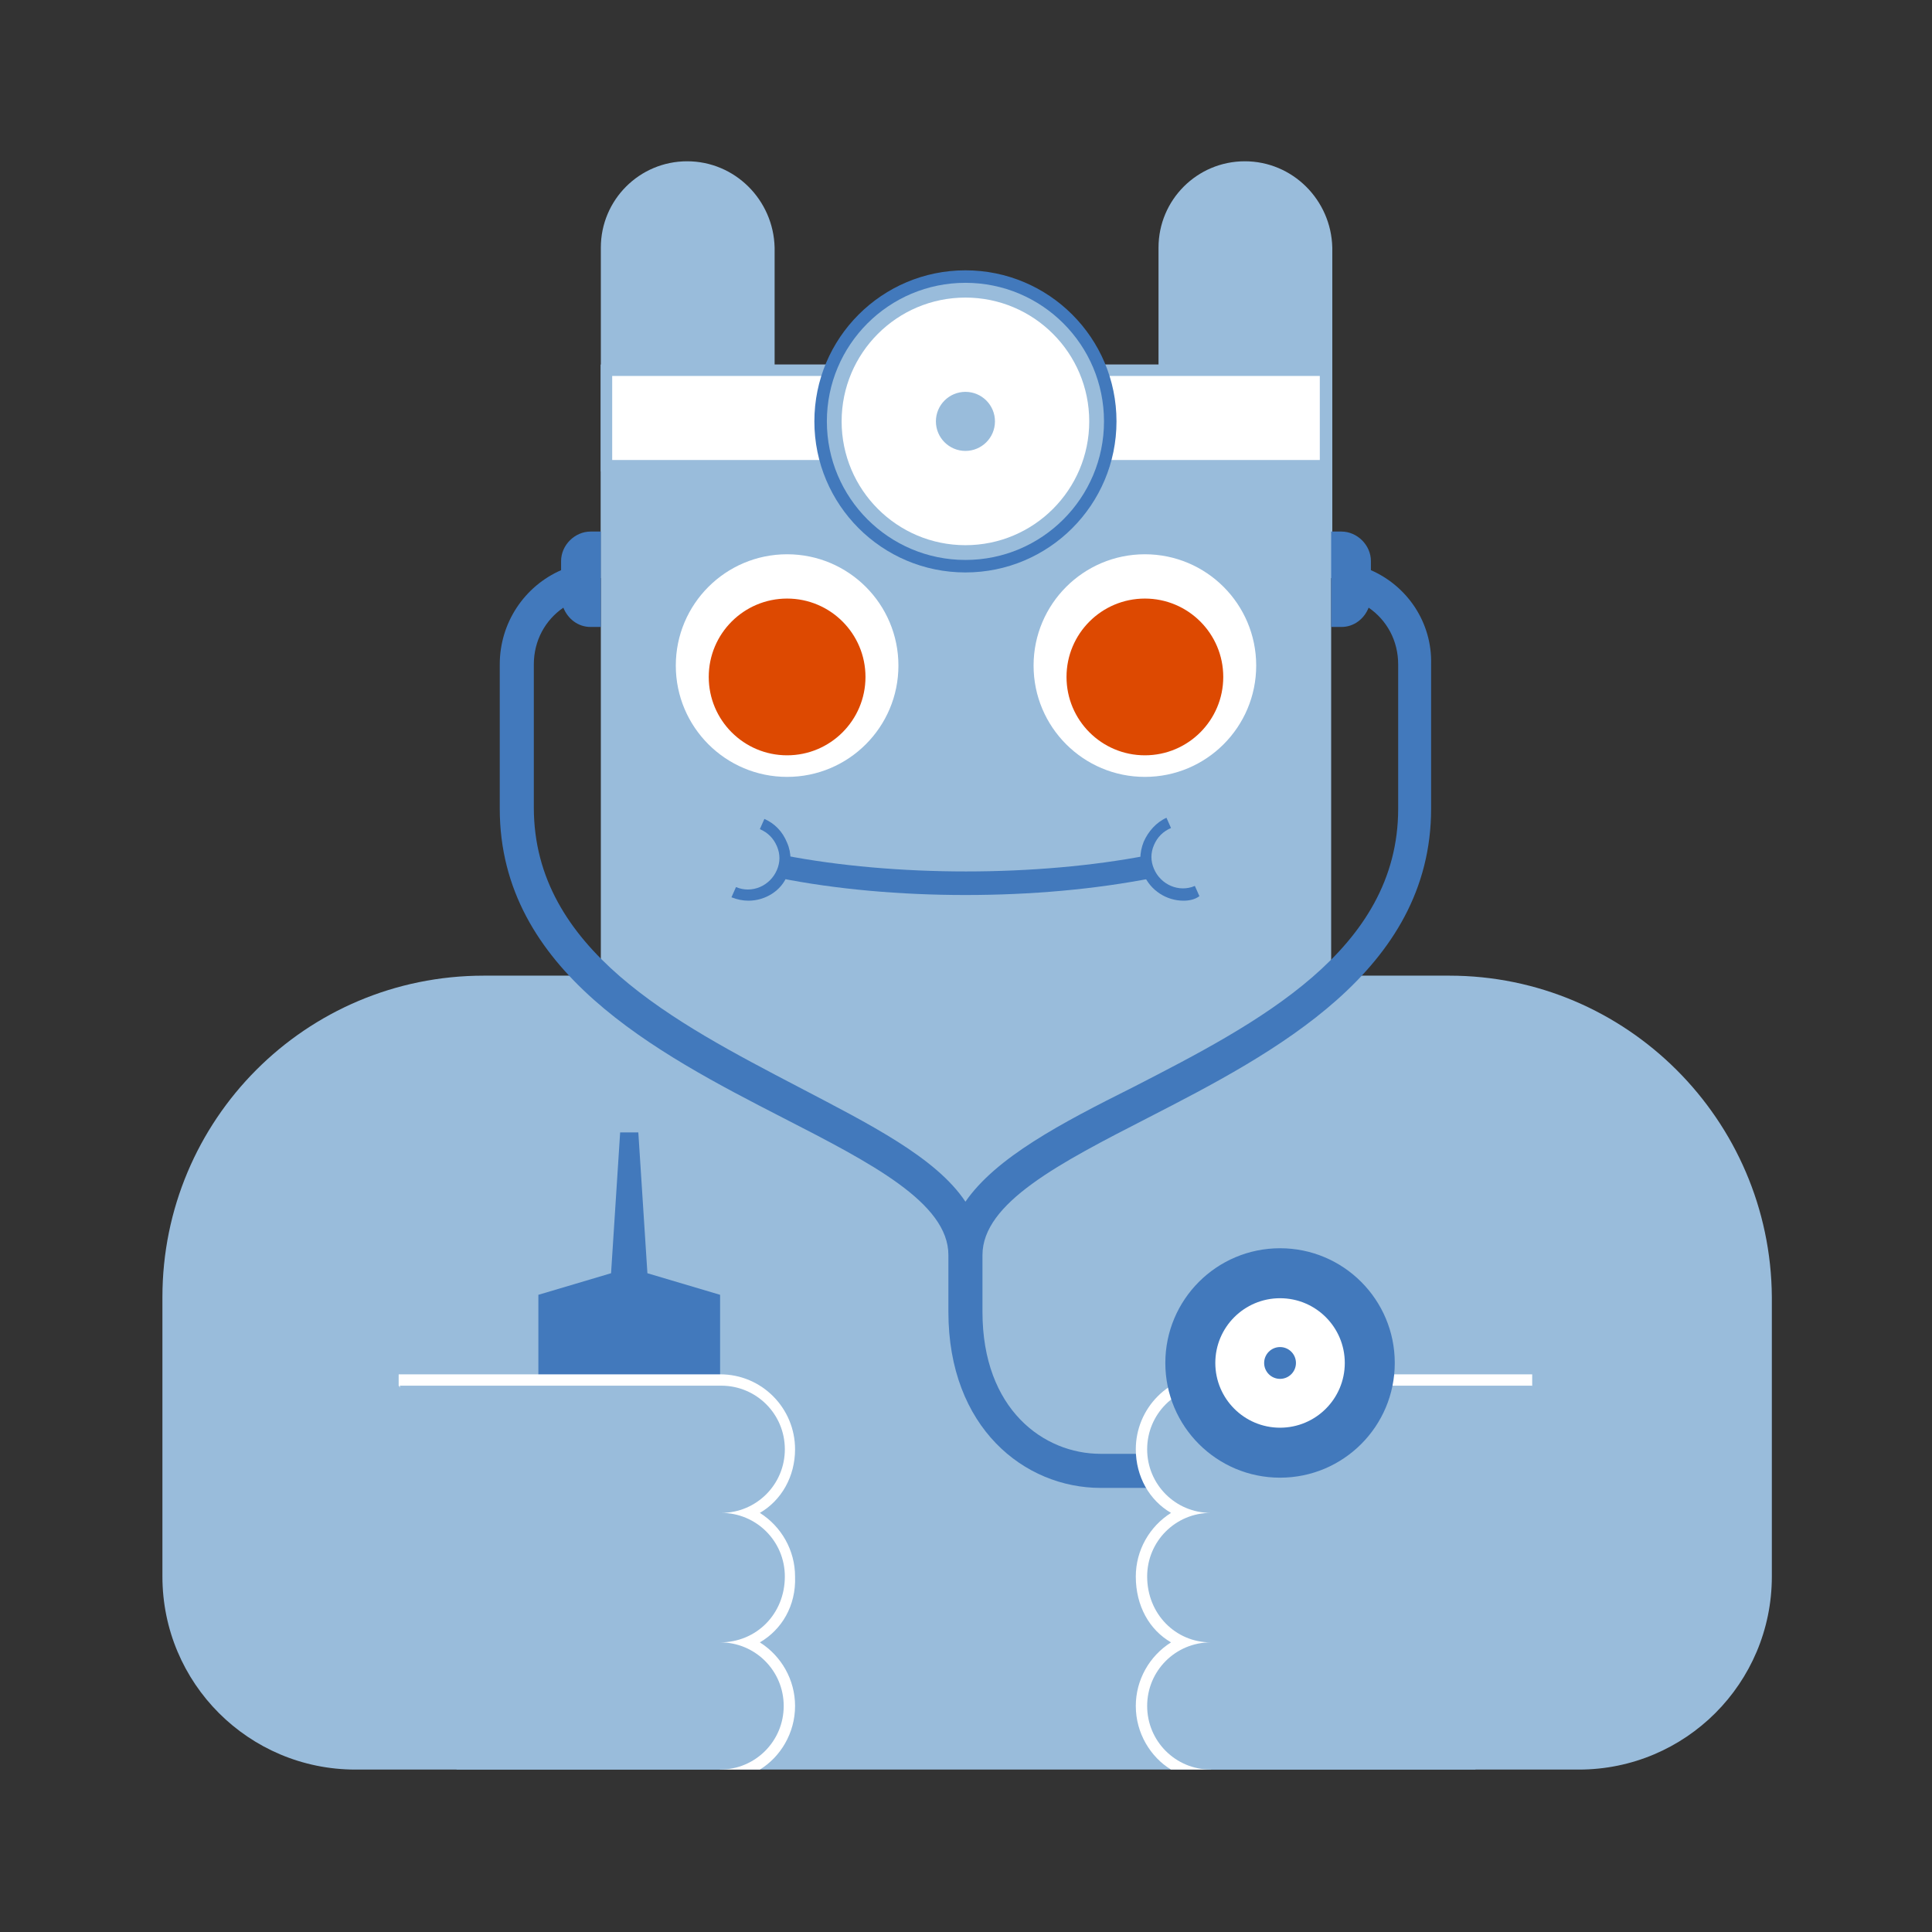 <?xml version="1.0" encoding="utf-8"?>
<!-- Generator: Adobe Illustrator 21.0.2, SVG Export Plug-In . SVG Version: 6.00 Build 0)  -->
<svg version="1.1" id="Warstwa_1" xmlns="http://www.w3.org/2000/svg" xmlns:xlink="http://www.w3.org/1999/xlink" x="0px" y="0px"
	 viewBox="0 0 170.1 170.1" style="enable-background:new 0 0 170.1 170.1;" xml:space="preserve">
<rect x="0" y="0" width="170.1" height="170.1" fill="#333333" stroke="none"/>
<style type="text/css">
	.st0{fill:#99BCDB;}
	.st1{fill:#4279BC;}
	.st2{fill:#DC4A13;}
	.st3{fill:#FFFFFF;}
	.st4{fill:#DD4901;}
	.st5{fill:none;stroke:#FFFFFF;stroke-miterlimit:10;}
	.st6{fill:none;}
</style>
<path class="st0" d="M127.6,85.9h-85c-15.7,0-28.3,12.7-28.3,28.3v24.6c0,9.4,7.6,17,17,17h107.7c9.4,0,17-7.6,17-17v-24.6
	C155.9,98.6,143.2,85.9,127.6,85.9z"/>
<g>
	<g>
		<path class="st0" d="M60.5,14.2L60.5,14.2c-4.2,0-7.6,3.4-7.6,7.6v29.1h15.3V21.8C68.1,17.6,64.7,14.2,60.5,14.2z"/>
		<path class="st0" d="M109.6,14.2L109.6,14.2c-4.2,0-7.6,3.4-7.6,7.6v29.1h15.3V21.8C117.2,17.6,113.8,14.2,109.6,14.2z"/>
	</g>
	<rect x="52.9" y="32.1" class="st0" width="64.3" height="66.8"/>
	<g>
		<g>
			<path class="st1" d="M85,78.8c-5.7,0-11.4-0.5-16.4-1.5l0.4-2c9.8,1.9,22.3,1.9,32.1,0l0.4,2C96.4,78.3,90.8,78.8,85,78.8z"/>
		</g>
		<g>
			<path class="st1" d="M104.2,79.3c-1.5,0-2.9-0.9-3.5-2.3c-0.4-0.9-0.4-1.9,0-2.9c0.4-0.9,1.1-1.7,2-2.1l0.4,0.9
				c-0.7,0.3-1.2,0.8-1.5,1.5c-0.3,0.7-0.3,1.4,0,2.1c0.6,1.4,2.2,2.1,3.6,1.5l0.4,0.9C105.2,79.2,104.7,79.3,104.2,79.3z"/>
		</g>
		<g>
			<path class="st1" d="M65.9,79.3c-0.5,0-1-0.1-1.5-0.3l0.4-0.9c1.4,0.6,3-0.1,3.6-1.5c0.3-0.7,0.3-1.4,0-2.1
				c-0.3-0.7-0.8-1.2-1.5-1.5l0.4-0.9c0.9,0.4,1.6,1.1,2,2.1c0.4,0.9,0.4,2,0,2.9C68.8,78.4,67.4,79.3,65.9,79.3z"/>
		</g>
	</g>
	<g>
		<g>
			<circle class="st3" cx="69.3" cy="58.6" r="9.8"/>
			<circle class="st4" cx="69.3" cy="59.6" r="6.9"/>
		</g>
		<g>
			<circle class="st3" cx="100.8" cy="58.6" r="9.8"/>
			<circle class="st4" cx="100.8" cy="59.6" r="6.9"/>
		</g>
	</g>
</g>
<path class="st1" d="M120.7,50.2v-0.8c0-1.4-1.2-2.6-2.6-2.6h-0.9v8.4h0.9c1.1,0,2-0.7,2.4-1.7c1.6,1.1,2.6,2.9,2.6,5v12.7
	c0,12.5-12.4,18.9-23.3,24.5c-6.4,3.2-12.1,6.2-14.8,10.1c-2.6-3.9-8.4-6.8-14.7-10.1C59.4,90,47,83.6,47,71.1V58.5
	c0-2.1,1-3.9,2.6-5c0.4,1,1.3,1.7,2.4,1.7h0.9v-8.4H52c-1.4,0-2.6,1.2-2.6,2.6v0.8c-3.2,1.4-5.4,4.6-5.4,8.3v12.7
	c0,14.3,13.8,21.5,24.9,27.2c7.8,4,14.6,7.5,14.6,12.1v5c0,10.2,6.7,15.5,13.4,15.5h10.2v-3H96.9c-5,0-10.4-3.9-10.4-12.5v-5
	c0-4.6,6.8-8.1,14.6-12.1c11.1-5.7,24.9-12.9,24.9-27.2V58.5C126.1,54.8,123.9,51.6,120.7,50.2z"/>
<g>
	<polygon class="st1" points="63.4,114 63.4,121.1 47.4,121.1 47.4,114 53.8,112.1 54.6,99.7 56.2,99.7 57,112.1 	"/>
</g>
<g>
	<g>
		<path class="st3" d="M66.9,144.6c1.9,1.2,3.1,3.3,3.1,5.6c0,2.4-1.3,4.5-3.1,5.6h-3.5l-28.3-33.8v-1h28.3c3.7,0,6.6,3,6.6,6.6
			c0,2.4-1.2,4.5-3.1,5.6c1.9,1.2,3.1,3.3,3.1,5.6C70.1,141.4,68.8,143.5,66.9,144.6z"/>
		<path class="st0" d="M63.4,144.6c3.1,0,5.6,2.5,5.6,5.6c0,3.1-2.5,5.6-5.6,5.6H40.2l-5-33.8h28.3c3.1,0,5.6,2.5,5.6,5.6
			c0,3.1-2.5,5.6-5.6,5.6c3.1,0,5.6,2.5,5.6,5.6C69.1,142.1,66.6,144.6,63.4,144.6z"/>
	</g>
	<g>
		<path class="st3" d="M103.1,144.6c-1.9,1.2-3.1,3.3-3.1,5.6c0,2.4,1.3,4.5,3.1,5.6h3.5l28.3-33.8v-1h-28.3c-3.7,0-6.6,3-6.6,6.6
			c0,2.4,1.2,4.5,3.1,5.6c-1.9,1.2-3.1,3.3-3.1,5.6C100,141.4,101.2,143.5,103.1,144.6z"/>
		<path class="st0" d="M106.6,144.6c-3.1,0-5.6,2.5-5.6,5.6c0,3.1,2.5,5.6,5.6,5.6h23.3l5-33.8h-28.3c-3.1,0-5.6,2.5-5.6,5.6
			c0,3.1,2.5,5.6,5.6,5.6c-3.1,0-5.6,2.5-5.6,5.6C101,142.1,103.5,144.6,106.6,144.6z"/>
	</g>
</g>
<g>
	<circle class="st1" cx="112.7" cy="120" r="10.1"/>
	<circle class="st3" cx="112.7" cy="120" r="5.7"/>
	<circle class="st1" cx="112.7" cy="120" r="1.4"/>
</g>
<g>
	<rect x="53.4" y="32.6" class="st3" width="63.3" height="8.4"/>
	<path class="st0" d="M116.2,33.1v7.4H53.9v-7.4H116.2 M117.2,32.1H52.9v9.4h64.3V32.1L117.2,32.1z"/>
</g>
<g>
	<circle class="st1" cx="85" cy="37.1" r="13.3"/>
	<circle class="st0" cx="85" cy="37.1" r="12.2"/>
	<circle class="st3" cx="85" cy="37.1" r="10.9"/>
	<circle class="st0" cx="85" cy="37.1" r="2.6"/>
</g>
</svg>
